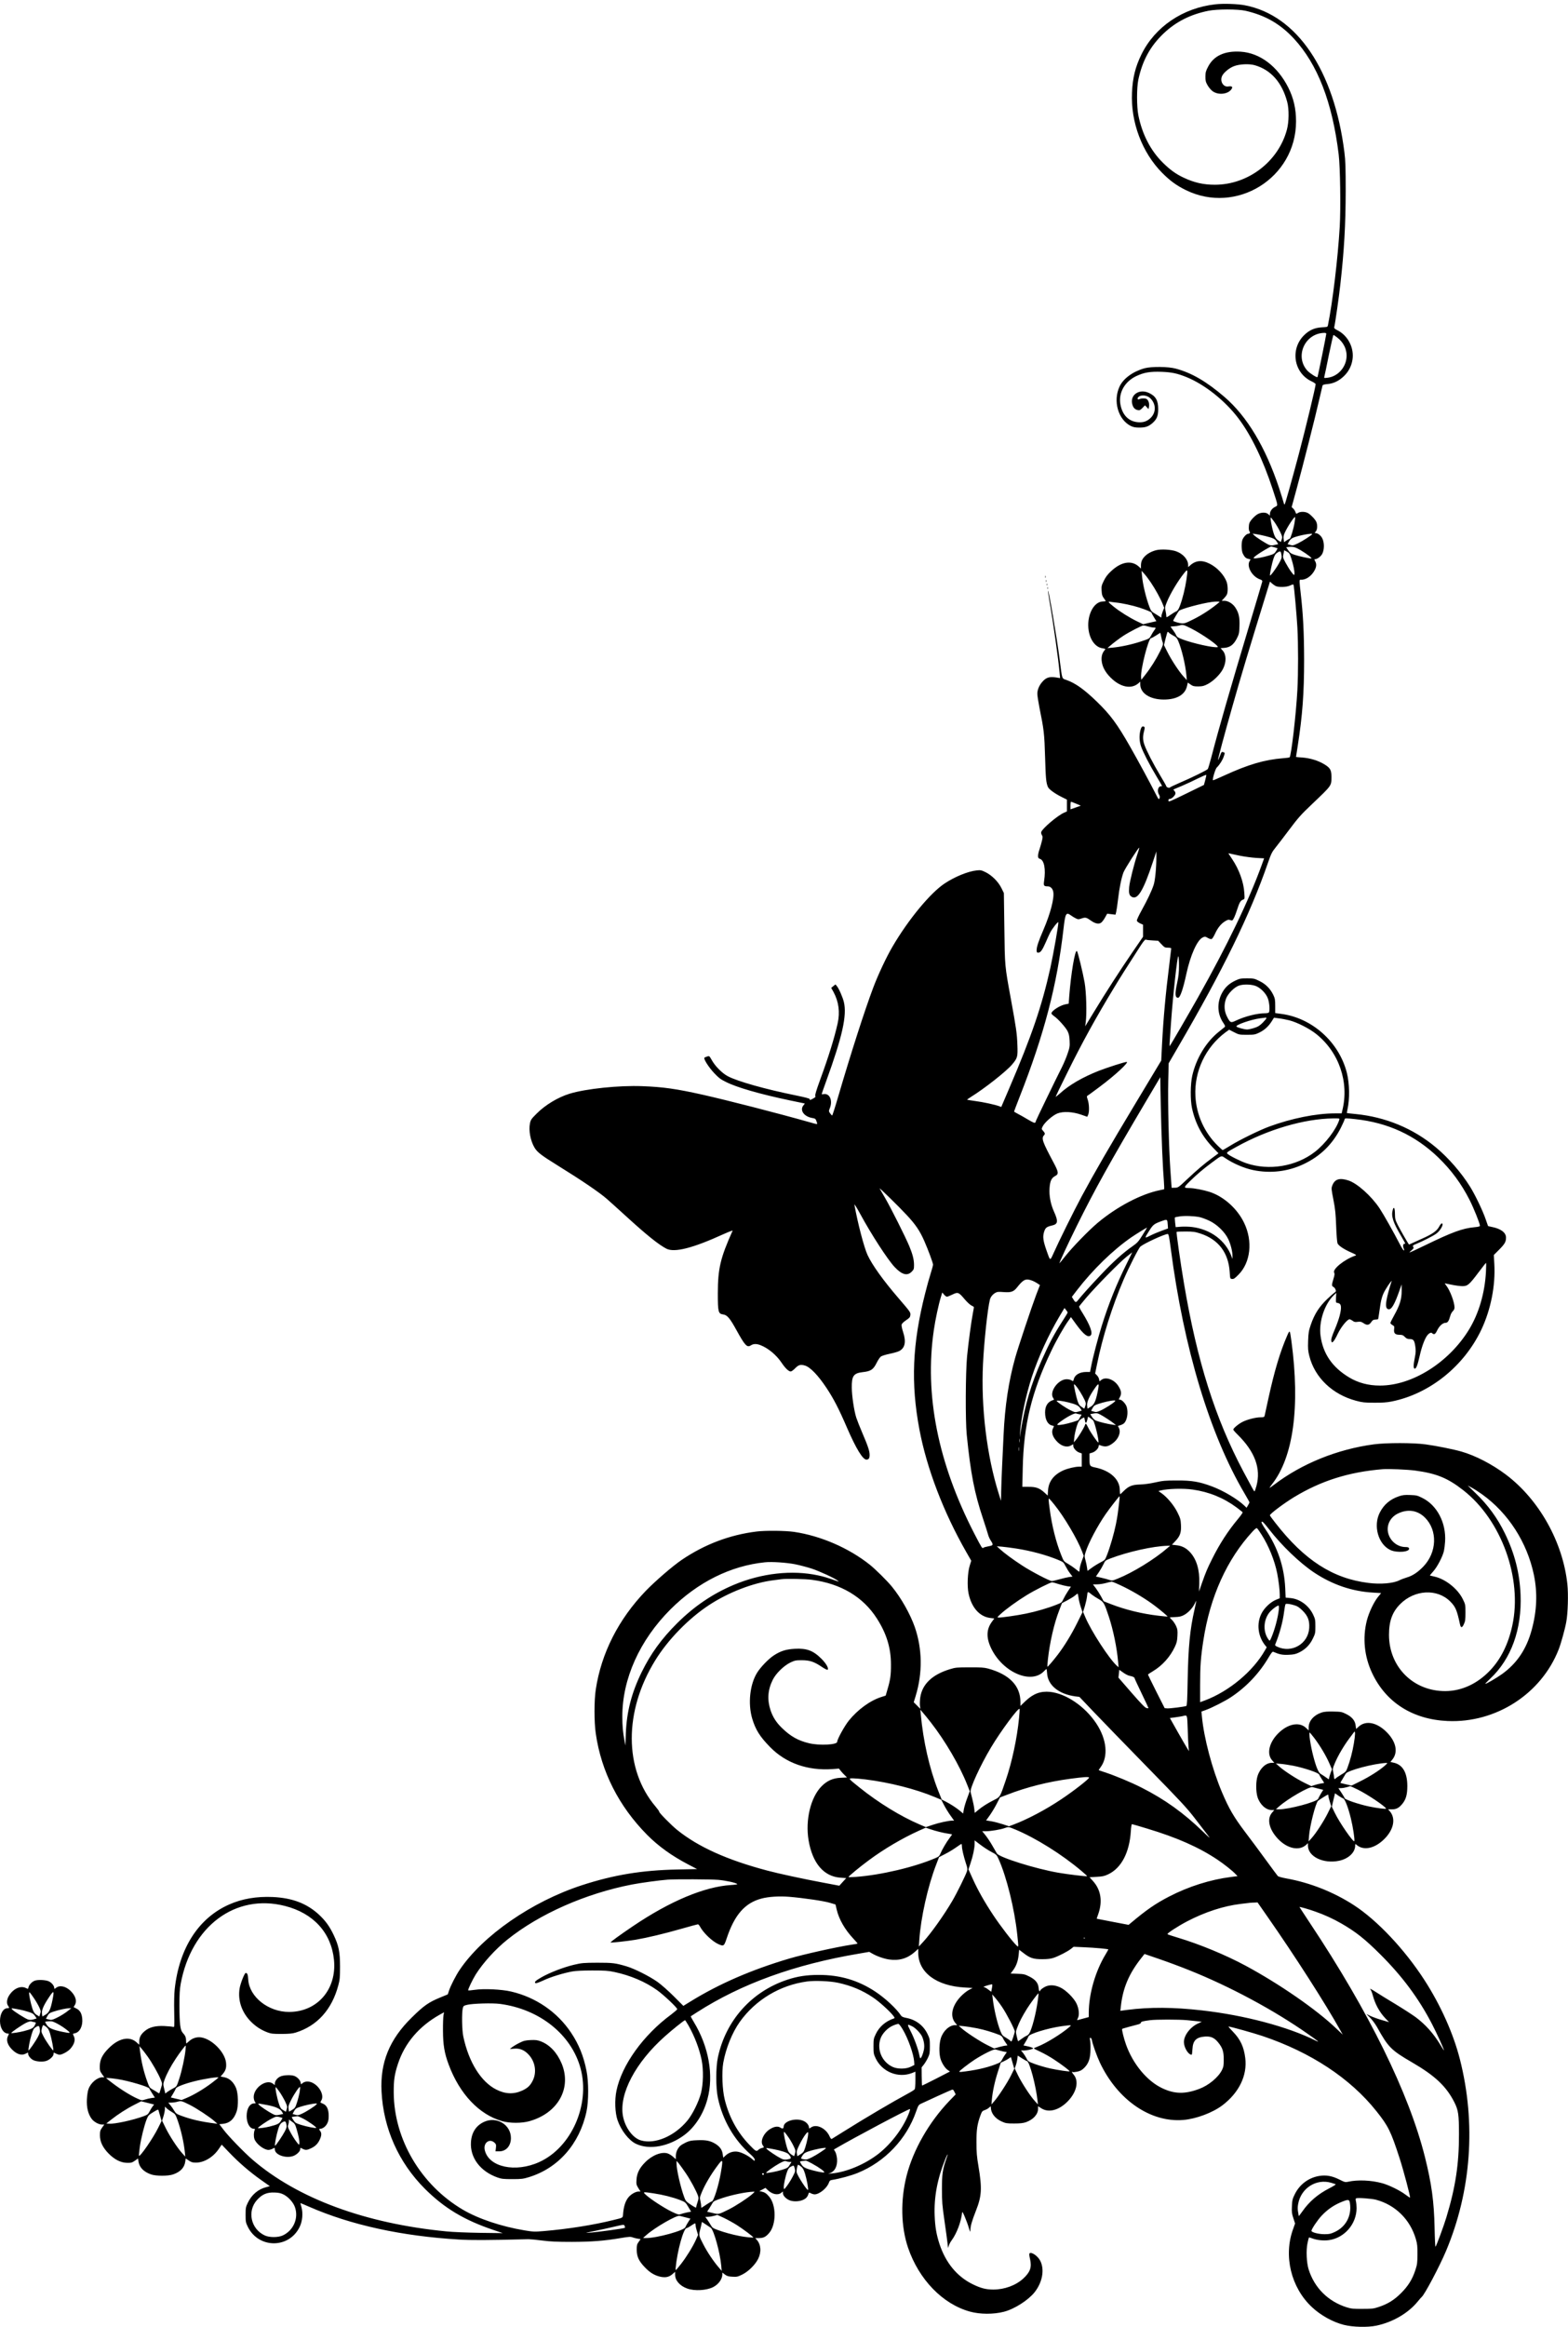 <?xml version="1.0" standalone="no"?>
<!DOCTYPE svg PUBLIC "-//W3C//DTD SVG 20010904//EN"
 "http://www.w3.org/TR/2001/REC-SVG-20010904/DTD/svg10.dtd">
<svg version="1.0" xmlns="http://www.w3.org/2000/svg"
 width="2225pt" height="3300pt" viewBox="0 0 2225 3300"
 preserveAspectRatio="xMidYMid meet">
<g transform="translate(0,3300) scale(0.1,-0.1)"
fill="#000000" stroke="none">
<path d="M17247 32939 c-463 -51 -859 -320 -1051 -713 -85 -174 -124 -330
-133 -540 -19 -418 143 -849 427 -1136 113 -114 202 -179 335 -245 718 -354
1564 170 1566 971 0 182 -34 331 -111 484 -153 302 -403 490 -676 507 -223 14
-379 -57 -459 -209 -34 -64 -39 -82 -40 -143 0 -60 4 -78 31 -125 18 -31 49
-68 73 -85 81 -57 218 -42 266 31 22 33 7 46 -46 38 -73 -12 -124 79 -85 153
23 46 101 110 165 134 78 31 218 37 297 14 229 -66 387 -245 460 -522 27 -102
25 -283 -5 -393 -121 -452 -551 -780 -1022 -780 -162 0 -294 30 -444 101 -109
51 -193 112 -293 211 -176 173 -295 405 -349 675 -24 124 -24 388 0 503 58
271 169 475 358 655 173 165 381 271 636 322 125 25 417 25 528 0 279 -64 491
-185 685 -394 337 -364 546 -904 636 -1643 22 -182 30 -761 15 -1026 -26 -443
-101 -1071 -167 -1395 -5 -26 -8 -27 -87 -31 -103 -6 -180 -40 -253 -113 -199
-198 -145 -533 105 -652 33 -15 60 -34 60 -41 2 -31 -148 -651 -240 -997 -97
-365 -192 -701 -199 -708 -4 -5 -11 6 -15 25 -4 18 -34 112 -65 208 -192 578
-454 1015 -775 1291 -256 219 -463 340 -689 401 -109 30 -347 32 -446 5 -164
-46 -300 -145 -353 -258 -97 -206 -20 -472 161 -561 37 -17 64 -22 122 -22 85
0 128 16 184 64 62 55 81 102 81 200 0 123 -37 185 -135 229 -138 63 -272 -34
-231 -168 13 -45 37 -69 77 -77 25 -5 36 0 66 31 l35 37 26 -27 25 -27 7 40
c7 44 -12 95 -40 106 -25 9 -74 7 -95 -4 -24 -13 -37 5 -20 25 34 41 124 34
172 -12 86 -82 86 -208 -1 -286 -49 -44 -99 -60 -170 -55 -134 10 -224 100
-252 252 -30 164 59 323 224 402 111 52 196 67 362 61 144 -6 220 -22 352 -75
258 -105 548 -335 737 -586 182 -241 350 -591 486 -1006 80 -246 78 -226 30
-250 -41 -21 -70 -63 -70 -101 l0 -22 -23 21 c-30 28 -94 29 -146 3 -42 -22
-107 -90 -121 -127 -13 -34 -13 -107 1 -121 14 -14 3 -33 -20 -33 -22 0 -66
-46 -81 -85 -17 -45 -14 -158 6 -197 25 -50 44 -67 80 -74 32 -6 33 -7 17 -30
-48 -74 34 -221 145 -260 27 -9 36 -17 34 -31 -2 -10 -84 -286 -182 -613 -275
-915 -434 -1467 -540 -1875 -23 -88 -46 -165 -52 -172 -13 -16 -228 -122 -392
-192 -76 -33 -142 -64 -145 -69 -7 -12 -51 3 -51 18 0 5 -40 76 -89 157 -99
165 -194 350 -222 432 -23 65 -24 118 -5 191 11 41 11 57 3 62 -25 16 -41 2
-54 -47 -19 -74 -16 -157 8 -228 28 -82 119 -260 219 -426 44 -73 80 -135 80
-137 0 -2 -6 -4 -14 -4 -43 0 -60 -69 -29 -120 13 -22 14 -34 6 -52 -9 -21
-13 -16 -53 62 -72 143 -257 485 -363 670 -184 323 -281 454 -473 640 -178
172 -301 260 -429 306 -70 25 -60 -5 -100 304 -39 304 -160 1014 -164 960 -1
-9 10 -78 23 -155 52 -296 124 -811 142 -1006 l7 -76 -54 9 c-88 14 -135 3
-183 -45 -54 -54 -86 -123 -86 -185 0 -27 14 -116 30 -198 64 -315 70 -368 80
-701 9 -306 14 -361 40 -423 14 -33 95 -93 198 -144 l72 -36 0 -84 0 -83 -42
-19 c-93 -41 -307 -223 -323 -274 -3 -10 1 -30 9 -42 13 -21 14 -31 1 -83 -8
-33 -23 -87 -34 -119 -12 -33 -21 -74 -21 -93 0 -28 5 -36 29 -44 59 -21 82
-147 57 -312 -10 -67 -4 -77 51 -77 39 0 70 -30 79 -77 17 -88 -40 -308 -139
-538 -72 -167 -97 -242 -97 -292 0 -28 3 -33 24 -33 32 0 57 36 107 150 21 49
48 109 60 132 28 56 112 163 117 149 6 -19 -68 -440 -113 -646 -121 -544 -263
-961 -587 -1717 l-110 -257 -26 10 c-57 22 -232 60 -341 74 -63 9 -116 17
-118 19 -2 1 23 19 54 39 191 118 507 366 586 462 76 91 80 106 74 275 -6 164
-16 234 -93 655 -87 475 -85 453 -92 1005 l-7 495 -34 69 c-44 91 -136 182
-224 226 -61 30 -73 32 -128 26 -120 -12 -310 -89 -454 -185 -202 -133 -515
-511 -739 -894 -88 -149 -207 -403 -276 -587 -121 -321 -316 -928 -496 -1542
-43 -148 -82 -268 -85 -268 -4 0 -17 14 -29 30 -21 30 -21 32 -5 73 45 110 -2
216 -88 200 -15 -3 -27 -2 -27 1 0 4 29 87 64 184 229 630 296 930 251 1120
-17 71 -72 195 -101 229 l-19 22 -30 -24 -30 -25 32 -57 c75 -139 95 -287 59
-448 -46 -206 -126 -465 -248 -798 -57 -157 -76 -222 -69 -231 8 -9 1 -18 -28
-34 -45 -25 -51 -27 -51 -9 0 8 -66 25 -192 51 -438 89 -830 199 -970 273 -80
42 -181 143 -229 231 -33 58 -34 59 -64 49 -16 -5 -34 -13 -39 -17 -16 -15 59
-134 137 -217 65 -69 94 -91 168 -127 154 -78 485 -173 904 -261 94 -19 180
-38 193 -40 l23 -6 -21 -26 c-55 -70 10 -160 130 -179 42 -7 46 -11 64 -70 6
-21 5 -21 -96 8 -470 133 -1181 315 -1528 393 -375 84 -561 110 -855 121 -331
13 -801 -36 -1033 -107 -165 -51 -345 -159 -468 -283 -75 -75 -83 -86 -94
-139 -20 -98 7 -244 64 -341 39 -66 93 -108 322 -250 351 -217 604 -389 709
-482 55 -49 179 -160 275 -248 287 -262 458 -399 567 -455 114 -58 375 8 806
205 76 34 136 57 133 51 -174 -388 -209 -537 -210 -887 0 -264 6 -292 74 -301
59 -8 95 -50 189 -220 124 -225 152 -254 207 -218 36 23 80 24 136 2 108 -42
225 -139 298 -248 53 -79 101 -125 130 -125 11 0 36 18 57 39 53 55 80 64 145
45 75 -22 188 -139 307 -319 101 -153 173 -291 291 -565 128 -295 223 -450
274 -450 33 0 46 19 46 66 0 56 -24 127 -103 311 -36 84 -75 183 -87 220 -32
103 -62 307 -63 423 -2 168 25 206 158 221 111 12 147 36 193 128 20 41 48 83
62 93 14 10 69 27 122 38 54 11 115 28 137 39 84 43 102 132 55 274 -15 45
-23 88 -20 102 4 14 29 39 64 62 49 33 57 43 60 73 3 40 3 40 -165 236 -219
254 -377 474 -443 617 -49 107 -138 446 -186 712 -3 17 34 -42 82 -130 156
-288 388 -646 488 -753 102 -109 179 -131 242 -68 31 31 34 39 34 96 0 76 -19
151 -67 267 -56 134 -261 542 -343 683 -40 69 -75 130 -78 135 -14 24 274
-257 383 -375 127 -136 186 -223 251 -370 56 -128 124 -312 124 -335 0 -11
-16 -68 -34 -126 -19 -59 -55 -187 -79 -285 -181 -713 -204 -1270 -81 -1924
104 -553 342 -1176 665 -1740 l71 -124 -22 -71 c-30 -96 -38 -291 -16 -394 42
-200 157 -329 309 -347 l56 -7 -39 -54 c-75 -106 -76 -227 -1 -378 167 -336
565 -505 745 -316 17 17 32 31 35 31 3 0 7 -25 9 -56 8 -172 164 -300 403
-332 l56 -7 195 -205 c107 -113 446 -461 752 -775 481 -491 576 -593 689 -740
72 -93 153 -199 181 -235 47 -62 44 -59 -65 45 -270 262 -542 457 -864 620
-152 78 -388 176 -540 225 -38 13 -72 24 -74 26 -1 1 9 18 24 38 115 151 92
398 -59 625 -161 242 -428 423 -656 447 -135 13 -237 -25 -347 -129 l-73 -70
0 55 c0 230 -156 392 -460 475 -52 14 -103 18 -260 17 -183 0 -201 -2 -283
-27 -248 -76 -389 -210 -418 -397 -6 -41 -8 -94 -5 -120 l6 -45 -47 47 -47 47
27 88 c100 328 95 668 -12 978 -65 185 -193 413 -326 575 -67 82 -231 244
-312 309 -299 238 -697 410 -1075 466 -127 18 -404 21 -533 5 -380 -47 -733
-180 -1060 -401 -131 -89 -372 -297 -511 -440 -387 -402 -632 -884 -710 -1399
-24 -156 -24 -461 0 -625 78 -541 328 -1032 729 -1437 161 -162 350 -298 586
-421 l123 -64 -279 -6 c-503 -10 -900 -75 -1356 -223 -711 -232 -1405 -712
-1735 -1201 -53 -78 -126 -221 -150 -292 l-18 -55 -102 -42 c-171 -70 -236
-116 -410 -287 -316 -310 -449 -637 -428 -1048 26 -523 241 -1006 615 -1380
276 -275 559 -445 976 -585 l130 -44 -320 4 c-185 3 -390 11 -485 21 -1148
112 -2105 466 -2745 1015 -119 102 -346 336 -416 430 l-57 75 52 5 c95 10 155
64 193 173 28 80 24 253 -6 331 -34 85 -93 141 -165 156 l-56 11 35 41 c39 47
50 88 42 159 -18 148 -200 332 -353 355 -61 9 -124 -11 -169 -52 -21 -19 -39
-34 -41 -34 -2 0 -4 18 -4 41 0 45 -11 72 -47 110 -35 38 -46 126 -47 379 0
168 4 237 18 315 150 818 776 1285 1480 1105 404 -103 656 -380 695 -763 42
-419 -236 -740 -639 -740 -295 1 -562 214 -578 460 -4 71 -12 92 -35 93 -17 0
-75 -147 -87 -219 -28 -171 31 -343 164 -475 69 -68 142 -115 232 -149 51 -19
78 -22 199 -22 107 1 154 5 200 19 306 95 515 327 606 672 21 77 24 112 24
264 0 207 -18 296 -90 448 -58 122 -116 202 -208 288 -172 159 -378 238 -657
251 -230 10 -435 -25 -618 -106 -435 -192 -710 -619 -773 -1202 -7 -61 -10
-194 -7 -322 4 -217 4 -218 -16 -212 -12 4 -67 9 -123 12 -127 6 -215 -16
-281 -73 -53 -45 -74 -84 -76 -144 l-1 -48 -37 34 c-101 91 -252 60 -393 -81
-92 -91 -128 -164 -129 -257 -1 -59 2 -71 31 -112 l33 -46 -28 0 c-73 -1 -166
-79 -197 -169 -10 -25 -19 -89 -22 -142 -6 -113 16 -207 66 -276 33 -45 101
-83 149 -83 l32 0 -31 -43 c-27 -38 -31 -52 -31 -111 0 -90 41 -175 127 -261
84 -84 171 -127 260 -128 57 -1 70 3 110 31 l44 31 6 -44 c13 -83 74 -146 178
-182 72 -25 242 -25 314 0 104 36 161 97 172 184 l6 42 44 -29 c36 -25 54 -30
102 -30 116 0 245 78 324 195 l41 60 109 -114 c136 -142 286 -271 449 -387
l125 -88 -52 -14 c-114 -29 -205 -106 -261 -222 -29 -60 -31 -73 -31 -170 0
-98 2 -110 32 -171 152 -309 583 -311 734 -3 41 82 51 198 26 285 -9 29 -15
54 -14 55 1 1 56 -22 122 -51 594 -260 1314 -417 2130 -466 178 -10 386 -10
985 5 25 0 113 -8 195 -19 116 -15 211 -19 420 -19 283 1 460 14 704 56 108
18 130 19 160 7 20 -7 53 -15 74 -18 l37 -6 -27 -39 c-25 -34 -28 -47 -28
-115 1 -94 30 -156 113 -243 71 -75 134 -114 213 -134 79 -19 132 -9 184 37
l35 31 0 -43 c0 -81 68 -158 173 -195 104 -37 273 -27 367 21 76 39 130 114
130 180 l0 26 36 -28 c30 -22 49 -28 106 -31 64 -4 76 -1 143 32 84 42 179
135 222 219 50 99 42 206 -20 274 l-20 23 52 0 c64 0 98 17 145 72 103 119
103 397 0 516 -39 46 -63 62 -109 72 l-30 6 44 23 43 23 32 -31 c62 -60 143
-77 190 -40 l26 20 0 -26 c0 -38 56 -90 111 -105 58 -16 136 -9 185 17 36 18
55 42 68 85 5 16 8 16 33 3 15 -8 39 -15 53 -15 67 1 173 87 201 163 11 31 19
38 48 42 108 17 269 61 362 99 386 157 693 479 829 872 29 83 35 93 68 109 75
36 422 194 440 199 14 5 22 -2 35 -30 l18 -36 -91 -94 c-289 -303 -511 -692
-605 -1058 -89 -349 -81 -723 20 -1022 154 -452 492 -801 880 -907 142 -39
332 -40 480 -2 149 38 345 163 436 277 111 141 144 321 80 446 -35 69 -126
131 -152 105 -6 -6 -4 -35 7 -79 27 -118 4 -185 -95 -277 -106 -98 -267 -157
-425 -157 -105 0 -178 19 -293 75 -224 110 -385 306 -473 575 -42 130 -61 238
-67 395 -11 266 38 527 152 808 33 82 43 84 14 3 -54 -154 -63 -220 -63 -431
0 -177 4 -228 36 -450 20 -137 40 -284 44 -325 7 -65 9 -70 14 -39 4 20 23 59
44 87 72 98 134 262 148 392 2 19 11 6 37 -55 19 -44 45 -114 57 -155 21 -70
23 -72 24 -35 1 56 20 124 78 272 83 210 89 317 36 633 -23 135 -28 196 -28
335 -1 181 11 260 56 384 21 57 27 64 61 76 22 7 50 23 63 36 23 21 24 21 24
3 0 -80 58 -157 152 -200 58 -26 73 -29 178 -29 85 0 128 5 167 18 105 37 173
112 173 191 l0 36 47 -30 c103 -65 246 -29 369 94 131 131 168 291 89 384 -26
31 -33 48 -15 37 6 -4 36 -1 66 5 45 10 65 21 99 54 64 64 88 136 89 266 1 58
-2 117 -7 133 -5 20 -4 27 7 27 8 0 16 -14 20 -34 13 -67 69 -222 115 -321
251 -528 718 -848 1181 -810 183 15 417 103 556 208 236 179 355 424 324 671
-20 159 -69 264 -175 373 -39 40 -67 73 -63 73 27 0 350 -90 484 -135 686
-231 1245 -600 1615 -1065 168 -211 204 -283 327 -661 57 -175 158 -556 150
-565 -2 -2 -31 17 -64 42 -77 59 -239 138 -334 163 -155 42 -345 50 -479 20
-41 -9 -50 -7 -125 31 -104 52 -188 67 -287 51 -150 -25 -278 -120 -346 -259
-32 -64 -37 -83 -41 -170 -4 -84 -1 -106 21 -171 l24 -74 -28 -79 c-139 -379
-30 -829 266 -1106 125 -118 297 -213 455 -253 128 -32 336 -37 460 -11 230
48 449 175 583 337 27 33 54 65 61 70 41 33 254 435 345 652 359 853 428 1811
197 2718 -93 366 -274 769 -504 1125 -280 433 -667 844 -997 1059 -287 187
-625 321 -960 381 -60 11 -115 26 -122 33 -6 6 -81 107 -165 222 -84 116 -220
299 -303 408 -159 211 -226 326 -326 561 -139 330 -255 765 -284 1072 l-7 71
59 21 c94 34 278 128 362 184 219 146 402 340 535 567 38 64 52 81 65 75 85
-37 129 -46 216 -42 72 3 102 10 147 32 87 42 152 105 195 194 36 73 38 80 38
176 0 93 -3 107 -32 168 -62 131 -192 225 -327 235 l-63 6 -6 136 c-14 298
-105 572 -276 826 -54 80 -67 106 -57 114 10 8 35 -19 107 -111 176 -227 429
-470 631 -606 262 -175 543 -271 842 -288 l114 -7 -44 -54 c-60 -74 -129 -220
-159 -336 -62 -246 -36 -508 75 -744 196 -417 576 -658 1070 -680 686 -31
1332 385 1578 1017 32 82 89 286 107 387 23 121 31 393 16 534 -63 599 -401
1202 -873 1557 -196 147 -429 268 -630 326 -116 33 -354 81 -508 102 -172 24
-556 24 -733 1 -519 -69 -1026 -274 -1419 -574 -31 -24 -59 -43 -62 -43 -4 0
11 22 32 49 305 385 402 1102 277 2031 -23 166 -22 165 -62 74 -98 -225 -179
-495 -263 -879 -27 -126 -52 -240 -55 -252 -5 -20 -12 -23 -59 -23 -67 0 -189
-31 -255 -65 -56 -28 -131 -90 -131 -109 0 -6 27 -38 61 -71 246 -242 334
-481 268 -727 -12 -43 -24 -78 -28 -78 -7 0 -20 24 -157 280 -400 753 -657
1564 -843 2665 -51 300 -112 728 -105 735 3 3 60 5 127 5 107 0 133 -4 211
-29 254 -83 397 -270 415 -544 6 -97 6 -97 34 -100 22 -3 39 8 90 60 173 173
206 476 81 735 -97 203 -292 377 -494 441 -81 26 -217 52 -279 53 -89 1 -89 6
1 95 107 104 188 173 316 268 142 105 130 101 189 61 114 -77 269 -143 395
-169 245 -51 494 -21 717 85 238 113 409 281 529 518 28 57 52 110 52 118 0
16 21 16 148 2 467 -50 852 -228 1181 -544 183 -177 327 -372 444 -602 60
-119 147 -335 147 -367 0 -9 -22 -15 -76 -20 -171 -16 -314 -68 -701 -256
-123 -60 -223 -106 -223 -102 0 3 15 18 33 33 27 24 30 30 20 47 -10 17 -6 21
45 42 86 35 232 109 279 142 62 42 119 148 81 148 -7 0 -24 -21 -38 -48 -31
-58 -95 -104 -240 -168 -58 -26 -123 -55 -144 -65 -22 -11 -41 -19 -42 -19 -5
0 -122 203 -158 274 -37 74 -41 88 -42 160 0 83 -16 113 -31 59 -25 -91 2
-175 122 -378 30 -52 55 -96 55 -99 0 -3 -7 -6 -15 -6 -17 0 -20 -41 -5 -70 6
-11 6 -21 1 -24 -5 -3 -32 39 -61 95 -85 165 -228 418 -285 504 -116 174 -316
353 -441 394 -126 41 -194 20 -229 -72 -15 -40 -14 -48 16 -202 26 -133 32
-196 39 -375 4 -118 13 -227 19 -242 13 -33 90 -85 198 -132 62 -27 74 -36 58
-42 -156 -52 -333 -195 -303 -244 8 -13 6 -35 -11 -88 -26 -87 -26 -99 -1
-112 12 -6 26 -23 31 -38 9 -23 7 -29 -18 -46 -15 -11 -59 -50 -97 -86 -118
-112 -185 -217 -237 -370 -28 -82 -33 -112 -37 -225 -4 -111 -1 -144 17 -215
77 -307 329 -547 666 -636 86 -23 121 -27 255 -27 111 -1 180 4 245 17 539
107 1029 499 1276 1021 134 285 201 623 183 933 l-7 124 76 76 c81 82 97 111
97 172 0 70 -75 126 -202 150 -28 6 -52 11 -53 13 -1 1 -16 45 -34 97 -40 118
-150 347 -220 459 -124 199 -305 408 -486 559 -321 269 -713 431 -1138 473
-67 6 -123 13 -125 14 -1 1 2 24 8 50 34 152 30 368 -9 523 -111 434 -491 775
-928 833 l-88 12 0 101 c0 90 -4 107 -28 158 -43 88 -107 152 -195 195 -73 36
-80 38 -176 38 -92 0 -107 -3 -166 -31 -95 -45 -153 -102 -197 -190 -66 -134
-57 -286 22 -405 29 -42 33 -55 23 -64 -7 -6 -45 -37 -84 -68 -180 -144 -320
-376 -376 -621 -27 -120 -29 -344 -4 -461 48 -221 145 -403 303 -566 l73 -75
-87 -64 c-125 -93 -211 -166 -357 -303 -125 -118 -130 -121 -175 -121 l-46 -1
-17 240 c-23 327 -38 965 -31 1273 l6 253 129 222 c641 1098 1025 1884 1278
2615 47 136 60 161 108 220 30 37 119 153 197 257 125 167 165 212 321 360
285 271 276 259 277 387 0 98 -17 128 -103 180 -86 52 -202 87 -311 95 -49 3
-89 7 -89 8 0 0 11 73 25 161 67 431 90 743 90 1219 -1 390 -14 644 -50 955
-18 154 -19 181 -2 179 61 -8 139 37 185 107 39 58 48 106 28 146 -19 37 -19
38 -5 38 30 0 78 35 100 73 32 58 33 163 1 224 -21 41 -64 73 -97 73 -13 0
-12 4 5 22 22 24 27 88 10 132 -12 34 -74 101 -116 127 -41 25 -112 27 -147 4
-24 -15 -25 -15 -35 13 -5 16 -20 39 -32 50 l-22 20 72 264 c87 319 264 1016
320 1263 23 99 43 187 46 196 3 12 22 18 70 22 87 8 161 44 230 109 68 64 110
143 125 235 27 167 -62 342 -211 418 -43 22 -51 30 -47 48 13 52 68 437 86
602 55 489 75 848 76 1325 0 330 -3 431 -18 548 -145 1164 -674 1946 -1412
2087 -102 20 -305 27 -418 14z m1573 -4673 c0 -18 -120 -609 -125 -614 -9 -10
-106 52 -142 90 -184 200 -40 529 235 537 21 1 32 -4 32 -13z m151 -49 c97
-73 146 -178 136 -289 -13 -146 -129 -269 -269 -285 -50 -6 -51 -6 -45 18 4
13 33 151 64 307 32 155 61 282 65 282 3 0 26 -15 49 -33z m-601 -2629 c-14
-86 -57 -228 -69 -228 -5 0 -24 -11 -44 -24 l-36 -25 -6 42 c-5 32 -1 54 16
92 36 81 135 232 146 221 3 -2 0 -38 -7 -78z m-286 9 c25 -35 61 -97 81 -138
32 -69 34 -77 22 -110 l-12 -36 -36 23 c-42 26 -62 70 -90 194 -18 83 -23 130
-15 130 3 0 25 -29 50 -63z m-129 -199 c112 -28 139 -41 162 -80 l21 -35 -50
-11 c-39 -10 -56 -9 -83 2 -46 20 -188 111 -211 137 l-19 21 50 -7 c28 -4 86
-16 130 -27z m665 28 c0 -12 -135 -99 -201 -131 -68 -32 -77 -34 -111 -23
l-37 11 21 38 c14 26 34 43 62 55 77 31 266 66 266 50z m-536 -188 c22 -6 42
-13 44 -14 2 -1 -8 -20 -21 -41 -22 -35 -34 -42 -99 -61 -89 -27 -182 -44
-210 -40 -18 2 -12 10 35 46 47 35 192 121 206 122 2 0 22 -5 45 -12z m371
-40 c86 -51 173 -118 152 -118 -32 0 -174 31 -234 51 -53 17 -67 27 -92 64
l-30 44 37 4 c61 7 93 -2 167 -45z m-131 -118 c30 -93 49 -189 44 -221 -3 -22
-7 -19 -45 31 -23 30 -59 89 -81 130 -39 73 -40 77 -29 126 l10 51 39 -21 c34
-19 41 -29 62 -96z m-139 44 c5 -34 0 -50 -38 -116 -49 -86 -127 -188 -127
-167 1 38 31 176 50 234 18 54 29 70 58 89 42 27 48 22 57 -40z m-85 -434 c42
-22 158 -18 208 7 30 14 45 18 47 10 9 -25 45 -430 55 -607 13 -237 13 -642 0
-885 -19 -352 -88 -941 -111 -956 -6 -3 -47 -9 -92 -12 -263 -21 -493 -88
-841 -248 -82 -38 -152 -67 -154 -65 -11 11 34 163 54 181 39 37 83 106 99
156 19 55 19 54 -11 63 -19 6 -24 -1 -43 -55 -13 -33 -24 -59 -27 -57 -5 5 90
359 202 753 126 445 233 799 500 1664 l35 113 27 -25 c15 -13 38 -30 52 -37z
m-998 -2755 l-18 -67 -252 -123 c-240 -117 -252 -122 -252 -99 0 18 5 24 21
24 26 0 79 52 79 79 0 11 -7 27 -16 36 -9 9 -15 17 -13 18 2 2 56 25 119 51
63 27 167 75 230 107 63 31 116 54 118 49 1 -4 -6 -38 -16 -75z m-1831 -333
l66 -28 -73 -26 -74 -26 0 54 c0 30 4 54 8 54 4 0 37 -13 73 -28z m868 -718
c-46 -136 -110 -391 -116 -465 -7 -83 0 -114 32 -135 85 -56 167 77 306 496
l48 145 0 -75 c0 -154 -17 -336 -39 -401 -29 -87 -87 -209 -171 -361 -39 -70
-69 -135 -67 -145 2 -10 22 -27 46 -38 l42 -19 0 -86 0 -85 -151 -220 c-179
-262 -382 -576 -548 -850 l-122 -200 8 60 c16 124 8 421 -16 560 -25 141 -96
434 -109 447 -27 27 -85 -318 -110 -647 l-7 -99 -41 -8 c-78 -13 -204 -93
-204 -130 0 -7 16 -24 35 -37 57 -38 170 -164 195 -217 18 -36 25 -71 28 -134
4 -76 1 -96 -28 -180 -17 -52 -53 -138 -79 -190 -94 -186 -371 -758 -371 -766
0 -5 -4 -15 -9 -23 -7 -11 -28 -3 -103 41 -51 31 -117 68 -145 82 -29 15 -53
29 -53 33 0 4 36 97 79 208 346 879 531 1585 622 2380 26 228 36 244 110 190
19 -14 49 -32 67 -40 31 -15 38 -15 81 0 54 18 67 15 133 -32 57 -41 108 -52
141 -30 14 9 39 41 56 72 l32 57 59 -7 59 -7 10 39 c5 21 17 101 26 178 18
158 48 305 77 382 19 51 215 359 224 351 2 -3 -10 -45 -27 -94z m1451 -19 c69
-14 175 -28 237 -32 l111 -6 -33 -91 c-184 -508 -490 -1144 -908 -1886 -124
-220 -386 -671 -397 -683 -7 -8 -7 -3 16 318 28 400 92 974 105 953 5 -7 9
-68 9 -135 0 -92 -6 -149 -25 -237 -35 -161 -32 -216 12 -216 29 0 71 122 118
340 57 264 153 478 231 515 32 15 36 15 72 -6 22 -13 46 -20 56 -16 9 4 30 37
47 74 38 84 87 145 145 179 37 22 50 25 68 16 13 -5 27 -7 33 -4 16 11 38 60
68 152 33 102 48 128 82 141 26 9 26 10 20 97 -9 152 -74 332 -173 479 -25 37
-48 72 -51 77 -3 4 3 6 13 2 11 -3 75 -17 144 -31z m-1235 -1202 l80 -5 46
-49 c42 -45 50 -49 92 -49 26 0 47 -5 47 -10 0 -6 -13 -115 -29 -243 -51 -400
-83 -755 -102 -1125 l-11 -223 -362 -602 c-375 -623 -590 -995 -766 -1322
-108 -201 -327 -643 -400 -808 -51 -113 -46 -114 -98 34 -49 139 -57 196 -38
263 19 64 36 78 114 96 86 20 91 58 27 200 -46 103 -69 220 -62 326 6 102 27
148 78 175 55 28 52 55 -21 192 -157 294 -175 343 -136 386 19 21 16 31 -16
68 -19 20 -19 23 -3 57 28 58 144 160 212 186 82 31 213 24 335 -18 l86 -30
14 31 c17 42 14 150 -7 211 -15 44 -15 50 -2 58 9 4 87 62 174 127 215 160
421 351 380 351 -28 0 -279 -81 -397 -127 -228 -90 -418 -200 -547 -318 -35
-31 -63 -53 -63 -48 0 4 71 152 159 328 217 440 411 792 674 1225 89 147 154
250 372 588 44 67 64 90 75 86 8 -4 51 -9 95 -11z m1478 -652 c66 -32 133
-103 158 -170 22 -57 31 -173 15 -199 -4 -7 -28 -12 -55 -12 -112 0 -287 -44
-415 -105 -72 -34 -79 -31 -124 56 -40 79 -46 162 -17 249 25 75 120 172 191
194 70 22 187 16 247 -13z m137 -452 c0 -6 -24 -34 -53 -64 -44 -43 -67 -57
-122 -74 -37 -12 -82 -21 -99 -21 -36 0 -136 27 -150 41 -23 21 206 101 339
118 39 4 73 9 78 10 4 0 7 -4 7 -10z m325 -29 c113 -29 284 -116 382 -194 324
-258 470 -684 371 -1083 l-10 -43 -97 0 c-264 0 -617 -71 -931 -187 -132 -48
-414 -186 -544 -266 -59 -37 -112 -67 -116 -67 -4 0 -34 27 -67 59 -192 187
-306 439 -320 707 -18 349 143 691 425 902 l54 39 70 -36 c69 -35 74 -36 182
-36 104 0 115 2 176 31 73 36 128 85 176 160 l32 51 68 -9 c38 -4 104 -17 149
-28z m-1815 -1535 c6 -214 18 -480 25 -590 8 -110 15 -216 15 -235 l0 -36 -62
-13 c-266 -54 -609 -234 -883 -464 -128 -108 -357 -344 -460 -474 -44 -56 -81
-100 -82 -99 -5 5 124 283 252 541 250 505 464 890 979 1760 l201 339 2 -169
c1 -94 7 -345 13 -560z m2524 123 c-41 -133 -199 -341 -346 -454 -267 -207
-652 -270 -975 -160 -84 29 -244 109 -266 134 -15 17 -7 23 131 99 444 246
959 397 1370 402 92 1 93 1 86 -21z m-1982 -1379 c29 -6 91 -29 138 -51 110
-52 221 -160 269 -261 35 -73 61 -178 60 -242 l0 -40 -13 35 c-84 227 -298
387 -561 419 -44 5 -114 7 -156 4 l-76 -6 -8 67 c-4 37 -5 69 -3 71 2 2 33 9
68 14 73 11 202 6 282 -10z m-451 -114 l3 -47 -89 -32 c-50 -18 -123 -49 -164
-70 -84 -42 -84 -41 -10 75 55 86 67 94 194 139 58 20 61 17 66 -65z m-358
-140 c-59 -95 -74 -111 -145 -161 -128 -89 -273 -219 -439 -395 -148 -155
-286 -309 -336 -373 -25 -32 -36 -28 -65 22 l-18 30 72 94 c224 291 512 571
771 750 72 49 216 138 224 138 1 0 -28 -47 -64 -105z m401 -197 c184 -1409
553 -2633 1047 -3469 38 -64 69 -121 69 -125 0 -5 -9 -24 -21 -43 l-20 -34
-32 31 c-98 93 -296 211 -459 272 -180 67 -285 85 -498 84 -164 0 -199 -3
-310 -28 -76 -17 -161 -28 -215 -29 -109 -3 -159 -23 -227 -90 -25 -26 -49
-47 -52 -47 -3 0 -6 26 -6 58 0 150 -133 274 -342 319 -87 18 -88 20 -88 138
l0 62 39 12 c44 13 91 61 91 93 0 15 4 18 18 13 72 -29 113 -24 180 25 82 59
121 155 90 218 l-15 30 37 11 c20 6 45 20 54 30 41 46 57 146 35 226 -13 45
-68 105 -97 105 -20 0 -20 0 0 38 26 47 20 89 -22 155 -59 94 -179 137 -242
87 l-26 -20 -6 30 c-3 17 -17 42 -31 56 l-25 25 26 127 c77 385 215 824 379
1207 75 174 214 448 238 467 62 49 340 176 387 178 13 0 21 -39 44 -212z
m-629 -215 c-142 -286 -254 -565 -351 -876 -51 -163 -125 -443 -149 -568 l-17
-86 -52 0 c-96 0 -165 -41 -180 -106 -7 -28 -8 -28 -31 -13 -13 9 -44 16 -69
16 -120 0 -249 -178 -192 -265 16 -24 16 -26 -1 -31 -74 -22 -113 -83 -113
-174 0 -104 38 -174 102 -187 27 -5 27 -6 13 -34 -28 -52 -14 -114 40 -177 64
-77 146 -105 208 -74 l37 20 0 -23 c0 -33 44 -81 85 -95 l35 -12 0 -94 0 -94
-37 0 c-57 0 -161 -25 -223 -52 -136 -61 -210 -157 -218 -285 l-5 -73 -44 41
c-71 65 -122 84 -227 83 l-89 0 6 265 c13 615 126 1081 403 1658 72 153 182
346 247 436 l34 48 76 -105 c105 -143 164 -188 202 -156 36 30 -3 141 -114
320 -29 45 -50 86 -49 91 2 4 48 61 103 126 135 158 471 501 570 579 43 35 80
64 81 64 1 0 -35 -75 -81 -167z m5101 -108 c-16 -304 -102 -596 -243 -825
-287 -466 -806 -791 -1262 -790 -164 0 -309 39 -437 116 -238 143 -370 335
-405 588 -28 198 56 453 191 581 l32 30 -4 -70 c-3 -68 -2 -70 22 -73 54 -7
62 -55 30 -182 -11 -43 -40 -125 -65 -184 -49 -115 -61 -156 -51 -182 6 -15 8
-15 26 1 11 10 40 59 63 109 46 96 135 206 167 206 9 0 29 -10 44 -21 22 -18
36 -20 72 -15 38 5 51 2 84 -20 49 -33 78 -28 108 16 19 28 30 35 58 36 19 1
36 3 39 6 3 2 11 56 20 119 20 156 39 223 85 299 43 73 96 144 87 118 -28 -82
-62 -205 -72 -267 -15 -84 -6 -123 28 -129 42 -8 88 71 158 273 l28 80 1 -93
c0 -115 -26 -202 -106 -345 -30 -53 -54 -103 -54 -110 0 -6 13 -19 29 -29 27
-15 29 -20 24 -57 -8 -58 14 -81 77 -81 38 0 51 -5 75 -30 22 -23 38 -30 65
-30 57 0 70 -16 83 -101 9 -62 8 -90 -6 -160 -22 -108 -22 -159 -1 -159 21 0
40 51 70 182 31 140 77 258 114 298 28 30 54 38 65 20 3 -5 15 -10 25 -10 14
0 27 17 45 55 30 61 78 105 118 105 30 0 47 26 67 99 6 24 22 53 36 66 15 14
24 33 24 52 0 73 -62 240 -116 310 -14 18 -24 33 -22 33 2 0 46 -9 98 -20 52
-11 121 -20 152 -20 74 0 96 19 230 197 55 73 102 133 105 133 3 0 3 -56 -1
-125z m-6429 -131 c17 -7 47 -23 66 -36 l34 -23 -54 -140 c-60 -158 -259 -753
-297 -890 -93 -332 -147 -689 -165 -1095 -6 -118 -15 -318 -21 -445 -6 -126
-12 -288 -13 -360 l-2 -130 -32 100 c-170 537 -254 1225 -224 1842 15 313 65
782 98 912 9 36 38 74 75 95 26 16 44 18 120 12 105 -8 142 5 191 67 92 117
126 131 224 91z m-1220 -224 c8 0 43 14 78 31 79 38 89 34 174 -67 33 -39 76
-79 95 -88 20 -9 36 -20 36 -24 0 -4 -6 -41 -14 -82 -24 -123 -64 -423 -83
-615 -22 -228 -25 -910 -5 -1110 56 -553 109 -828 232 -1195 32 -96 63 -195
70 -220 6 -25 22 -61 34 -80 46 -70 44 -76 -25 -89 -34 -6 -67 -15 -74 -21
-17 -14 -20 -10 -129 200 -516 1001 -709 1969 -575 2885 21 148 68 367 101
473 l19 62 25 -30 c14 -16 32 -30 41 -30z m1713 -224 c0 -5 -31 -57 -69 -115
-123 -190 -194 -325 -300 -564 -151 -341 -235 -625 -296 -1002 l-14 -90 5 80
c13 191 84 527 165 775 92 281 238 600 394 863 l70 117 22 -27 c13 -16 23 -32
23 -37z m425 -1128 c-27 -132 -49 -179 -99 -209 l-44 -27 -5 41 c-7 51 28 133
105 244 62 90 70 82 43 -49z m-250 7 c24 -38 54 -92 66 -119 19 -43 20 -53 9
-87 l-13 -37 -38 25 c-31 20 -42 37 -59 87 -18 55 -50 200 -50 228 0 21 41
-26 85 -97z m-159 -155 c105 -27 141 -45 164 -82 l20 -33 -47 -14 c-46 -13
-49 -12 -113 19 -65 32 -183 111 -195 131 -9 13 75 3 171 -21z m654 15 c-21
-25 -144 -103 -205 -130 -50 -22 -61 -24 -94 -14 l-38 11 21 39 c18 33 30 42
82 59 72 24 178 48 218 49 24 1 27 -1 16 -14z m-504 -182 l32 -5 -21 -37 c-11
-20 -22 -37 -23 -39 -6 -9 -148 -51 -209 -62 -110 -19 -117 -12 -41 43 86 63
195 120 215 112 9 -4 30 -9 47 -12z m297 -4 c48 -25 160 -98 197 -129 l25 -21
-50 7 c-63 8 -191 39 -234 57 -18 8 -43 31 -56 53 l-24 39 32 6 c55 11 67 10
110 -12z m-100 -84 c24 -33 87 -298 73 -312 -7 -8 -112 144 -142 206 -16 33
-32 61 -36 61 -4 0 -10 -10 -13 -22 -11 -34 -92 -168 -127 -208 l-30 -35 6 65
c3 36 18 104 32 152 27 87 39 103 105 136 4 1 9 -15 13 -38 8 -52 21 -51 35 5
l11 45 33 -22 c17 -13 35 -27 40 -33z m-1046 -307 c-2 -13 -4 -3 -4 22 0 25 2
35 4 23 2 -13 2 -33 0 -45z m-10 -120 c-2 -13 -4 -3 -4 22 0 25 2 35 4 23 2
-13 2 -33 0 -45z m5622 -283 c304 -41 463 -105 686 -280 541 -423 840 -1250
695 -1918 -57 -263 -162 -475 -314 -635 -181 -191 -405 -294 -636 -295 -455
-2 -800 343 -800 798 0 195 47 324 159 436 204 205 524 222 709 38 77 -77 96
-123 139 -323 12 -56 30 -56 56 1 19 41 22 65 22 164 0 113 -1 116 -38 191
-72 147 -247 285 -402 319 -33 7 -62 14 -64 15 -2 2 20 29 49 61 55 62 130
205 149 285 6 26 14 87 17 135 17 266 -114 517 -324 620 -67 34 -84 38 -171
41 -79 3 -107 0 -160 -18 -125 -42 -214 -118 -272 -232 -95 -187 -22 -447 148
-529 95 -46 288 -29 267 24 -4 12 -18 17 -48 17 -127 0 -237 100 -253 228 -11
100 43 196 137 244 142 72 284 52 391 -55 181 -181 170 -492 -24 -694 -78 -81
-153 -131 -236 -155 -36 -11 -84 -29 -105 -40 -84 -43 -267 -59 -436 -37 -507
62 -911 323 -1321 850 -44 55 -79 104 -79 109 0 21 195 167 340 256 386 234
778 358 1260 398 80 7 351 -5 459 -19z m953 -338 c371 -266 638 -681 734
-1141 53 -256 43 -510 -31 -781 -75 -275 -210 -475 -422 -627 -74 -53 -219
-138 -236 -138 -5 0 27 34 71 75 297 279 449 701 429 1190 -13 308 -83 583
-223 870 -104 215 -241 403 -420 574 l-107 104 59 -32 c32 -17 98 -60 146 -94z
m-4107 68 c232 -33 438 -117 623 -254 44 -33 82 -63 85 -68 3 -5 -26 -47 -65
-94 -143 -171 -260 -352 -366 -564 -69 -138 -89 -184 -147 -348 l-41 -118 4
113 c7 192 -38 345 -132 446 -56 60 -116 90 -195 98 l-61 7 48 51 c68 71 86
124 80 231 -4 76 -9 94 -51 179 -50 100 -146 215 -227 271 l-42 29 30 8 c101
26 322 33 457 13z m-1040 -147 c-20 -174 -28 -235 -50 -344 -27 -132 -79 -314
-125 -433 -29 -75 -30 -76 -96 -110 -37 -19 -93 -54 -124 -77 l-58 -42 -7 46
c-3 26 -13 73 -22 105 -15 55 -15 63 2 115 39 127 167 369 283 537 59 85 191
255 198 255 3 0 2 -24 -1 -52z m-924 -66 c140 -173 328 -491 394 -665 l23 -62
-29 -78 c-16 -43 -29 -94 -29 -113 0 -19 -3 -34 -6 -34 -3 0 -26 17 -52 39
-26 21 -74 54 -107 73 -59 34 -61 35 -98 129 -72 179 -131 415 -161 644 -19
138 -19 158 -7 150 5 -3 38 -40 72 -83z m2940 -425 c102 -158 187 -369 223
-552 20 -103 36 -235 36 -300 l0 -51 -56 -23 c-78 -33 -166 -117 -205 -197
-70 -142 -49 -319 53 -447 l23 -28 -24 -42 c-169 -299 -510 -583 -853 -712
l-68 -25 0 243 c0 269 9 396 46 633 95 620 335 1151 698 1544 35 38 55 53 63
47 7 -5 36 -45 64 -90z m-1331 -188 c-186 -162 -496 -352 -712 -438 -72 -29
-80 -30 -116 -17 -21 8 -73 21 -115 31 l-76 17 42 61 c23 34 53 86 66 114 23
51 27 54 100 82 247 94 600 173 806 179 l40 1 -35 -30z m-2150 -10 c212 -33
433 -93 598 -162 70 -29 75 -33 102 -87 16 -31 44 -77 64 -103 l35 -46 -47 -6
c-26 -4 -87 -18 -137 -32 -49 -14 -99 -25 -110 -25 -35 2 -296 138 -423 222
-131 85 -251 174 -317 234 l-40 37 75 -6 c41 -4 131 -15 200 -26z m-3137 -223
c69 -14 174 -42 233 -61 107 -35 330 -137 369 -170 l20 -17 -20 7 c-146 51
-194 66 -275 83 -370 80 -802 32 -1195 -133 -300 -126 -562 -303 -806 -545
-223 -222 -375 -432 -504 -695 -142 -290 -212 -559 -224 -865 l-6 -175 -13 67
c-23 125 -31 213 -31 343 -1 535 246 1084 683 1521 387 386 853 618 1341 668
99 10 306 -4 428 -28z m240 -221 c409 -54 725 -242 920 -548 137 -213 200
-418 200 -652 1 -149 -9 -218 -50 -356 l-25 -86 -57 -18 c-161 -50 -339 -179
-467 -338 -62 -78 -164 -263 -164 -299 0 -43 -253 -56 -401 -20 -154 37 -260
97 -381 214 -81 78 -130 154 -163 251 -50 150 -41 290 30 433 45 92 158 202
254 248 60 28 75 31 161 31 113 -1 173 -21 283 -95 40 -27 76 -45 81 -40 19
19 -19 87 -88 156 -116 116 -209 151 -380 141 -124 -7 -202 -32 -300 -97 -74
-50 -182 -162 -231 -240 -104 -165 -134 -440 -71 -653 47 -157 108 -255 254
-404 223 -228 533 -337 887 -312 l90 7 25 -32 c13 -17 39 -45 57 -62 l32 -32
-87 -4 c-114 -5 -196 -42 -275 -122 -154 -157 -231 -477 -183 -765 55 -325
215 -513 451 -530 l83 -6 -49 -54 -49 -54 -227 43 c-275 51 -636 129 -793 171
-571 151 -982 336 -1281 577 -82 66 -264 251 -255 259 3 3 -20 35 -51 72 -449
528 -451 1353 -5 2074 180 293 474 594 762 783 277 182 631 318 915 353 50 6
101 13 115 15 67 9 337 4 433 -9z m4433 -104 c156 -78 317 -177 438 -269 78
-59 178 -144 174 -148 -2 -1 -59 4 -128 12 -234 27 -471 85 -677 165 l-102 40
-36 67 c-20 37 -55 91 -76 120 l-40 52 58 1 c32 0 87 8 123 18 36 10 74 19 86
20 11 0 92 -35 180 -78z m-935 44 c42 -13 99 -27 126 -31 l50 -6 -42 -63 c-23
-34 -52 -85 -65 -113 -22 -48 -26 -52 -99 -80 -114 -46 -293 -98 -432 -126
-125 -26 -337 -56 -387 -56 -26 1 -24 3 28 51 75 69 235 185 366 265 114 71
338 183 364 184 8 0 49 -11 91 -25z m474 -151 c22 -17 66 -46 99 -64 67 -38
78 -57 140 -245 64 -194 115 -444 132 -640 l7 -80 -23 20 c-109 97 -368 496
-450 692 l-31 73 26 83 c13 45 28 110 31 144 7 68 6 68 69 17z m-191 -37 c3
-30 17 -89 31 -132 l26 -79 -80 -161 c-78 -156 -176 -317 -269 -439 -64 -84
-144 -178 -149 -173 -2 2 1 49 7 103 26 239 88 511 160 695 l40 104 75 39 c41
22 90 52 108 67 17 16 35 28 38 29 3 0 9 -24 13 -53z m1646 -175 c-64 -279
-88 -524 -97 -1004 -5 -283 -9 -358 -19 -362 -29 -11 -234 -37 -270 -34 l-37
3 -119 235 c-65 129 -118 238 -118 241 0 4 31 25 70 48 133 79 245 204 312
347 26 56 33 84 36 155 4 77 1 93 -20 141 -14 29 -39 67 -56 83 -17 17 -32 32
-32 35 0 3 34 6 74 7 57 2 87 8 123 27 58 29 125 98 155 161 12 24 23 44 24
42 1 -1 -11 -57 -26 -125z m1425 60 c37 -11 66 -31 111 -76 74 -75 98 -139 92
-244 -13 -225 -250 -363 -455 -265 -25 11 -32 20 -27 32 62 151 108 321 126
466 7 55 16 103 22 107 12 8 69 0 131 -20z m-229 -64 c-13 -114 -57 -280 -106
-394 -21 -47 -22 -48 -37 -29 -80 105 -78 266 3 378 31 43 113 107 137 107 6
0 7 -26 3 -62z m-2117 -934 c43 -8 71 -21 71 -34 0 -5 45 -102 100 -216 55
-114 99 -208 98 -210 -2 -1 -15 0 -30 3 -19 4 -77 63 -212 218 l-185 213 6 55
6 56 55 -39 c30 -22 71 -43 91 -46z m-1569 -603 c-28 -285 -100 -622 -189
-881 -81 -238 -78 -233 -163 -276 -91 -46 -170 -95 -229 -145 l-47 -39 -7 58
c-3 31 -16 93 -27 137 -11 44 -22 89 -25 101 -12 51 137 376 288 629 141 237
399 584 407 548 2 -9 -1 -68 -8 -132z m-1250 -60 c204 -262 408 -611 514 -880
l37 -94 -35 -95 c-20 -52 -41 -122 -48 -157 l-11 -64 -46 39 c-54 44 -135 97
-207 133 l-51 26 -51 128 c-123 312 -212 704 -246 1082 l-6 65 37 -44 c21 -24
72 -86 113 -139z m3644 -98 c3 -109 9 -223 12 -253 l6 -55 -28 45 c-16 25 -77
131 -136 235 l-107 190 82 11 c45 6 91 14 102 17 65 16 61 27 69 -190z m-1400
-682 c9 -13 -214 -188 -396 -309 -216 -145 -479 -284 -676 -358 l-64 -24 -88
29 c-49 16 -122 35 -163 42 l-74 12 52 72 c28 40 73 113 98 163 l47 91 103 39
c275 107 580 184 897 226 189 25 256 30 264 17z m-3176 -26 c346 -43 719 -138
988 -251 l91 -38 39 -75 c21 -41 62 -108 91 -148 l52 -73 -28 0 c-51 0 -190
-30 -283 -62 l-90 -30 -87 37 c-272 116 -590 312 -856 526 -161 129 -161 129
-93 129 29 0 109 -7 176 -15z m3995 -696 c429 -129 738 -266 1002 -442 97 -65
213 -157 258 -205 l28 -29 -93 -12 c-293 -37 -602 -135 -875 -276 -197 -102
-324 -190 -543 -374 l-35 -29 -205 39 c-113 22 -215 42 -227 44 l-21 5 24 69
c62 179 35 342 -77 465 l-48 53 99 6 c83 4 111 10 164 35 188 88 304 309 323
615 3 53 10 97 16 97 5 0 99 -27 210 -61z m-1867 -14 c289 -120 665 -355 941
-589 46 -38 81 -71 79 -74 -6 -6 -274 26 -406 49 -325 56 -840 217 -874 274
-7 11 -34 58 -61 105 -26 47 -70 113 -97 148 l-50 62 55 0 c65 0 207 24 262
44 56 20 56 20 151 -19z m-1210 5 c78 -27 197 -57 262 -65 28 -4 52 -9 52 -11
0 -2 -16 -24 -35 -50 -44 -57 -108 -167 -130 -221 -14 -34 -25 -45 -68 -63
-298 -129 -779 -242 -1134 -268 -57 -4 -103 -5 -103 -2 0 11 162 145 290 239
214 159 473 311 709 418 53 24 96 43 97 43 0 0 27 -9 60 -20z m873 -324 c69
-36 75 -42 101 -100 114 -253 226 -707 265 -1071 20 -192 21 -184 -11 -154
-55 51 -226 273 -327 425 -129 194 -221 358 -297 526 l-57 127 28 84 c36 107
59 215 59 278 l0 49 83 -63 c45 -34 115 -80 156 -101z m-419 82 c0 -42 24
-142 56 -242 23 -67 25 -84 15 -115 -16 -52 -142 -308 -208 -420 -120 -205
-310 -471 -418 -586 l-56 -60 6 90 c21 317 120 761 238 1067 l42 110 87 45
c48 24 118 67 155 93 37 27 71 49 76 49 4 1 7 -14 7 -31z m-3457 -478 c106 -9
248 -40 270 -60 4 -4 -36 -10 -90 -13 -377 -24 -865 -228 -1393 -585 -178
-120 -321 -224 -316 -230 7 -6 236 19 356 39 172 30 399 84 648 155 123 35
229 64 236 64 6 0 20 -15 30 -34 48 -89 171 -206 257 -246 79 -35 83 -32 120
78 111 335 259 505 495 567 101 27 252 36 392 25 205 -17 491 -59 577 -85 l81
-24 17 -73 c32 -137 116 -283 234 -409 36 -38 64 -71 62 -73 -2 -2 -40 -9 -84
-15 -221 -34 -678 -136 -885 -197 -537 -159 -995 -358 -1399 -607 l-104 -64
-136 136 c-78 78 -177 165 -231 204 -117 82 -326 187 -440 221 -160 47 -196
51 -415 51 -195 -1 -219 -3 -330 -29 -148 -35 -340 -109 -462 -178 -88 -50
-109 -72 -80 -84 7 -2 56 16 108 40 100 48 283 104 409 127 48 9 151 14 285
14 179 0 226 -3 315 -22 225 -48 438 -138 605 -258 92 -65 285 -248 285 -269
0 -6 -38 -39 -84 -74 -397 -292 -703 -718 -778 -1081 -28 -134 -21 -314 15
-419 50 -145 159 -285 259 -334 190 -93 472 -41 695 128 149 114 266 297 322
506 91 336 19 742 -193 1091 -26 43 -46 80 -44 82 1 1 41 27 88 57 632 405
1386 678 2300 832 l145 25 40 -23 c67 -39 166 -74 240 -85 141 -21 259 13 363
104 l52 47 0 -54 c0 -281 257 -473 663 -495 l109 -6 -57 -30 c-31 -17 -82 -59
-114 -93 -125 -133 -154 -280 -74 -374 l25 -30 -29 0 c-82 -1 -171 -83 -203
-188 -22 -72 -26 -191 -9 -270 13 -64 65 -150 107 -178 l32 -22 -196 -101
c-109 -56 -199 -100 -200 -98 -2 1 -4 60 -5 130 l-1 128 32 40 c17 22 43 65
58 97 24 50 27 69 27 162 0 97 -2 110 -32 172 -58 122 -166 205 -301 230 -44
8 -66 18 -76 33 -65 99 -224 247 -368 342 -242 159 -498 235 -798 235 -173 0
-303 -20 -448 -68 -505 -167 -871 -575 -984 -1097 -32 -147 -32 -437 0 -584
68 -312 227 -588 459 -793 42 -37 62 -63 63 -78 0 -23 -2 -22 -42 13 -54 46
-147 92 -202 100 -59 9 -120 -10 -165 -50 l-38 -35 -7 46 c-8 62 -37 106 -94
144 -73 48 -138 63 -261 58 -90 -3 -115 -8 -166 -31 -33 -16 -71 -38 -83 -50
-37 -34 -62 -92 -62 -143 l0 -46 -39 35 c-21 19 -55 40 -76 47 -86 28 -219
-23 -320 -125 -80 -80 -118 -156 -123 -248 -4 -62 -2 -72 26 -118 l31 -49 -27
0 c-44 0 -114 -41 -149 -88 -38 -50 -61 -120 -70 -214 -7 -77 10 -65 -138
-102 -276 -69 -644 -128 -990 -157 -130 -11 -150 -10 -271 10 -330 55 -654
163 -877 294 -595 351 -977 998 -980 1662 -1 172 11 257 59 403 97 297 299
535 597 702 l58 32 -8 -43 c-4 -24 -8 -123 -7 -219 1 -201 20 -317 81 -480
155 -417 433 -710 760 -802 109 -31 277 -31 386 0 405 114 602 467 457 817
-66 157 -170 267 -299 316 -46 17 -72 20 -143 17 -75 -4 -96 -9 -160 -41 -40
-20 -86 -48 -103 -61 l-30 -25 60 5 c81 8 149 -20 210 -88 91 -101 113 -247
55 -364 -35 -71 -72 -106 -147 -141 -121 -56 -241 -52 -368 12 -219 109 -394
389 -471 755 -19 90 -23 331 -7 400 8 32 13 36 63 48 79 19 357 27 465 13 564
-75 1015 -436 1144 -917 137 -514 -131 -1119 -587 -1326 -337 -153 -713 -73
-772 165 -28 107 68 179 141 106 18 -18 21 -29 16 -70 l-6 -49 53 0 c98 0 166
77 166 189 0 189 -203 311 -381 229 -113 -52 -177 -150 -186 -286 -15 -221
131 -416 377 -503 57 -20 84 -23 210 -23 129 0 155 3 235 28 416 127 718 470
817 929 32 148 32 426 0 582 -41 206 -109 374 -218 537 -195 293 -499 502
-850 584 -137 32 -390 44 -521 24 -46 -7 -86 -10 -89 -7 -8 8 60 150 107 226
105 166 277 356 449 494 452 363 1111 654 1767 781 124 24 396 61 508 69 116
8 609 6 718 -3z m7797 -528 c382 -547 820 -1230 1030 -1607 l34 -60 -90 85
c-280 269 -807 633 -1289 893 -283 152 -650 304 -960 397 -77 23 -144 45 -148
50 -11 10 147 113 279 182 253 132 517 218 759 247 138 17 147 18 195 19 l45
2 145 -208z m675 78 c129 -45 253 -102 368 -168 207 -119 338 -223 557 -442
308 -307 541 -620 728 -980 70 -134 172 -359 172 -378 0 -4 -23 31 -50 77 -99
163 -209 287 -353 395 -44 32 -170 114 -282 182 -112 67 -243 148 -292 180
-48 31 -80 47 -70 36 10 -11 27 -51 37 -89 33 -125 94 -237 177 -325 l54 -56
-103 30 c-57 16 -129 43 -162 58 l-58 29 54 -54 c30 -30 74 -90 98 -132 160
-289 201 -329 502 -504 323 -188 483 -339 597 -566 55 -111 64 -169 64 -453 1
-418 -49 -749 -179 -1177 -36 -120 -140 -401 -154 -416 -4 -5 -10 117 -13 270
-8 373 -42 622 -137 1003 -227 905 -794 2059 -1632 3318 -81 123 -148 225
-148 227 0 6 137 -33 225 -65z m-3268 -376 c-3 -3 -12 -4 -19 -1 -8 3 -5 6 6
6 11 1 17 -2 13 -5z m220 -145 c59 -6 109 -12 111 -14 1 -1 -16 -33 -39 -71
-145 -237 -239 -563 -239 -829 l0 -61 -67 -18 c-38 -10 -76 -21 -85 -23 -16
-5 -17 -3 -2 27 23 45 15 131 -19 204 -36 78 -151 193 -231 230 -85 40 -164
41 -229 3 -27 -16 -51 -35 -54 -43 -10 -28 -21 -13 -25 36 -7 69 -45 116 -133
160 -61 31 -79 35 -166 38 l-98 4 34 45 c45 59 71 131 80 220 l7 72 63 -48
c92 -71 139 -86 265 -86 75 0 121 6 160 19 72 24 198 89 247 127 l38 30 137
-6 c75 -3 185 -10 245 -16z m1258 -310 c576 -230 1199 -564 1685 -905 149
-104 175 -126 110 -94 -390 196 -1012 361 -1615 429 -403 46 -742 48 -1058 7
l-99 -13 7 61 c28 260 114 463 287 683 l49 62 207 -71 c114 -39 306 -110 427
-159z m-4981 -179 c187 -41 341 -105 493 -207 86 -57 230 -187 283 -253 29
-36 30 -41 13 -46 -115 -38 -207 -117 -256 -222 -30 -62 -32 -75 -32 -172 0
-97 2 -110 31 -171 92 -193 319 -285 517 -208 l47 19 0 -118 c0 -80 -4 -123
-12 -134 -7 -8 -49 -35 -93 -58 -222 -120 -604 -345 -910 -537 -88 -55 -165
-103 -172 -107 -8 -4 -19 9 -31 36 -51 116 -187 181 -263 127 -25 -17 -29 -18
-29 -4 0 34 -31 74 -73 94 -108 52 -287 2 -287 -81 0 -25 -17 -31 -42 -14 -36
26 -88 20 -148 -17 -93 -55 -148 -176 -105 -233 20 -27 19 -31 -15 -37 -16 -4
-39 -16 -50 -27 -26 -26 -37 -20 -121 67 -176 182 -292 395 -355 647 -34 136
-44 387 -21 521 36 204 127 429 234 580 223 313 571 522 955 574 112 15 327 6
442 -19z m2182 -74 l-10 -53 -44 33 c-24 19 -53 34 -65 35 -19 1 89 35 118 38
8 1 8 -16 1 -53z m658 -118 c-19 -172 -69 -392 -115 -499 -15 -34 -29 -51 -52
-60 -17 -7 -50 -28 -75 -47 -24 -18 -45 -32 -46 -30 -2 2 -10 32 -18 68 -15
63 -15 67 7 125 30 82 73 163 139 269 49 78 152 216 161 216 2 0 1 -19 -1 -42z
m-513 -153 c63 -93 179 -317 179 -345 0 -8 -11 -46 -23 -83 -21 -61 -25 -67
-37 -52 -8 10 -38 30 -66 47 -46 26 -55 36 -77 91 -46 114 -93 314 -111 472
l-6 50 40 -45 c22 -25 68 -85 101 -135z m2624 -185 c55 -5 125 -13 155 -16
l54 -7 -52 -23 c-110 -49 -202 -168 -202 -264 0 -77 62 -180 109 -180 5 0 10
35 12 78 6 123 53 171 179 180 81 5 131 -16 184 -81 64 -78 81 -129 81 -242 0
-86 -3 -107 -24 -150 -52 -105 -188 -219 -325 -270 -200 -75 -349 -73 -523 10
-216 101 -417 344 -515 620 -30 83 -62 214 -55 221 2 3 47 16 98 30 52 14 111
29 132 35 20 5 37 16 37 24 0 14 28 22 130 35 83 11 411 11 525 0z m-7077 -72
c89 -157 156 -333 189 -495 27 -138 23 -340 -10 -468 -33 -125 -119 -299 -192
-388 -183 -222 -460 -340 -660 -282 -116 33 -227 185 -256 350 -54 313 180
756 595 1125 103 93 274 229 287 230 3 0 24 -33 47 -72z m3043 -61 c76 -128
154 -349 161 -454 l3 -48 -50 -25 c-68 -34 -187 -35 -257 -3 -152 69 -228 244
-174 401 26 75 103 155 181 187 33 14 67 24 75 22 8 -1 36 -37 61 -80z m139
43 c44 -23 117 -100 136 -145 27 -65 35 -125 25 -182 -11 -57 -38 -123 -51
-123 -4 0 -10 19 -14 43 -12 73 -74 246 -125 343 -52 103 -52 104 29 64z
m2221 -10 c-112 -96 -324 -226 -443 -273 -32 -12 -58 -24 -58 -27 0 -3 43 -25
95 -49 52 -24 141 -74 197 -112 107 -70 222 -158 216 -164 -7 -7 -166 17 -278
41 -63 14 -159 42 -214 62 -95 35 -99 38 -121 83 -13 25 -36 60 -50 78 l-27
31 36 0 c48 0 136 20 136 30 0 9 -42 23 -107 36 l-30 6 33 56 c19 30 36 63 39
73 12 36 277 117 472 144 145 19 144 19 104 -15z m-1306 -15 c106 -21 220 -56
322 -96 19 -8 37 -25 44 -41 6 -16 25 -47 40 -68 29 -40 29 -40 6 -40 -12 0
-56 -9 -96 -20 l-74 -21 -93 46 c-99 48 -303 181 -369 240 l-40 36 70 -6 c39
-4 124 -17 190 -30z m-11232 -302 c-9 -102 -53 -305 -90 -416 -35 -107 -36
-108 -82 -132 -25 -13 -62 -35 -81 -49 l-34 -26 -16 67 c-16 67 -16 69 7 133
29 79 86 187 157 294 52 79 132 186 141 186 2 0 1 -26 -2 -57z m-539 -97 c66
-92 154 -247 187 -329 23 -57 23 -58 5 -115 -10 -31 -20 -63 -22 -71 -4 -11
-8 -10 -27 3 -12 8 -43 28 -69 42 -44 25 -49 32 -78 113 -52 144 -86 288 -105
449 l-6 54 29 -34 c16 -18 55 -68 86 -112z m12106 79 c30 -8 62 -15 73 -15 16
0 16 -3 -6 -32 -14 -18 -34 -52 -46 -75 -18 -37 -28 -44 -99 -71 -131 -50
-294 -85 -485 -106 -15 -1 -26 1 -25 5 5 14 131 111 217 168 119 77 271 153
296 146 11 -3 45 -12 75 -20z m372 -145 c36 0 129 -350 152 -570 l4 -45 -44
49 c-65 71 -185 256 -239 366 l-46 96 15 42 c9 24 18 65 22 91 l6 49 61 -39
c33 -21 64 -39 69 -39z m-197 -47 l18 -62 -47 -95 c-49 -100 -181 -303 -242
-371 l-35 -40 6 70 c10 113 42 261 86 396 l40 126 47 22 c26 12 58 31 72 41
25 19 25 19 31 -3 4 -12 15 -50 24 -84z m-11275 -187 c0 -2 -42 -36 -92 -74
-113 -86 -255 -170 -356 -213 l-75 -31 -77 18 -76 18 33 55 c18 30 35 62 38
72 7 23 125 68 265 103 143 36 340 66 340 52z m-1435 -21 c159 -24 455 -112
455 -135 0 -4 18 -34 39 -67 l39 -61 -47 -6 c-25 -3 -67 -13 -92 -21 -44 -15
-48 -14 -105 11 -117 52 -286 161 -424 273 l-25 21 30 0 c17 0 75 -7 130 -15z
m1028 -366 c95 -47 281 -170 347 -228 l45 -40 -40 5 c-197 25 -338 58 -479
111 -59 22 -71 31 -95 71 -14 25 -39 60 -55 79 l-28 33 43 1 c24 0 64 6 89 13
51 14 59 12 173 -45z m-597 28 l91 -23 -19 -24 c-11 -14 -31 -46 -44 -72 -21
-41 -31 -49 -81 -68 -152 -57 -414 -114 -494 -108 l-40 3 68 54 c96 76 220
156 331 212 52 27 96 49 96 49 1 0 42 -10 92 -23z m346 -131 c43 -25 49 -33
77 -111 49 -137 91 -322 105 -465 l5 -55 -45 50 c-68 75 -178 244 -234 358
l-50 102 20 63 c11 35 20 80 20 100 l0 36 28 -26 c15 -14 48 -37 74 -52z
m-167 -63 l18 -62 -46 -93 c-70 -145 -265 -428 -275 -399 -2 5 4 61 12 123 18
125 63 306 98 394 21 52 29 61 93 100 68 41 70 42 76 21 4 -12 15 -50 24 -84z
m10631 70 c-75 -213 -249 -448 -440 -598 -195 -151 -458 -261 -667 -279 -47
-4 -55 -3 -31 3 76 20 118 99 110 206 -4 38 -14 78 -25 98 l-20 33 31 18 c253
148 1020 555 1048 556 4 0 1 -17 -6 -37z m-1711 -373 c25 -37 57 -94 71 -125
24 -51 25 -61 15 -96 l-12 -38 -35 21 c-21 13 -43 36 -51 56 -19 45 -48 163
-57 226 -5 42 -4 47 9 36 8 -7 35 -43 60 -80z m265 -4 c-6 -34 -21 -92 -33
-130 -20 -62 -27 -72 -67 -97 l-45 -28 -7 37 c-6 32 -1 50 37 127 56 113 118
199 123 171 2 -10 -1 -46 -8 -80z m-470 -158 c30 -5 86 -19 124 -31 55 -18 73
-29 92 -56 27 -40 22 -47 -42 -57 -32 -4 -51 -1 -85 17 -56 28 -181 112 -198
133 -15 18 -20 18 109 -6z m730 18 c0 -11 -131 -96 -198 -130 -60 -30 -79 -36
-110 -30 -53 9 -53 10 -25 54 21 32 37 43 88 60 93 31 245 59 245 46z m-1490
-343 c-31 -185 -103 -413 -129 -413 -5 0 -40 -20 -77 -45 -36 -25 -68 -45 -70
-45 -2 0 -4 11 -4 24 0 14 -5 46 -11 73 -11 45 -9 54 20 124 44 106 127 247
213 363 87 119 91 114 58 -81z m976 147 l25 0 -25 -42 c-23 -40 -32 -45 -109
-70 -74 -24 -216 -51 -225 -43 -8 7 112 92 184 132 63 34 82 40 101 32 13 -5
36 -9 49 -9z m317 -23 c105 -57 192 -121 171 -126 -24 -4 -125 17 -216 45 -74
24 -95 41 -126 106 -2 4 14 9 35 11 21 2 43 4 48 5 6 1 45 -17 88 -41z m-1792
-136 c69 -101 149 -251 174 -321 10 -30 9 -43 -6 -89 -11 -30 -19 -62 -19 -72
0 -13 -16 -6 -75 33 -67 45 -76 54 -95 106 -52 139 -110 394 -110 481 l1 36
30 -35 c16 -19 61 -82 100 -139z m1635 94 c26 -20 39 -42 58 -103 24 -78 51
-221 42 -229 -12 -13 -148 197 -161 248 -6 26 10 109 22 109 3 0 21 -11 39
-25z m-89 -26 c10 -39 9 -46 -28 -117 -21 -41 -58 -100 -81 -131 -42 -55 -43
-56 -46 -27 -4 34 23 161 49 232 14 38 27 55 52 67 43 21 41 22 54 -24z m-437
-78 c0 -17 -18 -21 -24 -6 -3 9 0 15 9 15 8 0 15 -4 15 -9z m8051 -127 c30 -9
58 -19 63 -21 5 -3 -36 -29 -91 -57 -163 -84 -285 -188 -384 -330 -27 -38 -49
-67 -49 -64 0 3 -5 29 -10 59 -7 36 -7 71 1 113 40 224 257 363 470 300z
m-8216 -160 c-62 -56 -239 -171 -334 -218 -146 -72 -141 -71 -229 -50 l-78 18
31 47 c16 25 37 60 46 76 14 26 32 35 140 71 139 46 329 85 439 90 24 1 23 -1
-15 -34z m-6649 -7 c67 -34 138 -113 160 -180 54 -156 -22 -330 -174 -400 -66
-30 -188 -30 -254 0 -198 91 -254 344 -111 503 74 82 142 111 253 106 57 -2
87 -9 126 -29z m5251 17 c128 -19 268 -54 372 -94 76 -30 79 -32 118 -98 l40
-67 -61 -12 c-33 -7 -73 -18 -89 -24 -24 -10 -38 -6 -125 35 -106 52 -291 171
-362 235 -54 48 -51 49 107 25z m10248 -90 c277 -74 487 -282 567 -561 19 -65
23 -101 22 -213 -1 -123 -3 -143 -31 -228 -43 -129 -101 -222 -202 -323 -96
-96 -187 -153 -316 -196 -72 -24 -95 -27 -230 -27 -130 -1 -160 2 -225 22
-264 84 -457 275 -540 537 -30 96 -38 272 -16 374 8 41 18 76 20 79 3 2 24 -3
46 -12 64 -25 161 -36 238 -25 221 31 392 230 392 454 0 33 -4 77 -9 97 -6 26
-5 39 3 42 21 11 221 -4 281 -20z m-369 -50 c26 -177 -56 -333 -214 -407 -58
-27 -78 -32 -147 -32 -83 0 -185 26 -185 48 0 24 85 151 142 212 90 97 192
164 317 210 67 25 79 21 87 -31z m-8883 -208 c50 -24 133 -70 184 -102 92 -59
232 -164 233 -175 0 -7 -124 6 -198 21 -106 21 -212 50 -297 81 -79 29 -87 34
-112 78 -15 25 -38 61 -51 79 l-24 32 38 1 c30 0 111 18 132 28 1 0 44 -19 95
-43z m-542 7 l66 -17 -32 -50 c-18 -28 -35 -60 -39 -71 -14 -48 -409 -156
-560 -155 l-41 1 45 40 c121 108 431 287 475 274 11 -3 50 -13 86 -22z m355
-147 c43 -30 132 -351 149 -541 l6 -70 -38 44 c-75 86 -164 218 -224 334 -64
124 -64 124 -41 217 7 25 14 57 17 72 l5 27 53 -34 c28 -19 62 -41 73 -49z
m-215 37 c0 -16 8 -53 18 -83 l17 -55 -31 -70 c-43 -96 -134 -243 -211 -342
-36 -45 -68 -84 -72 -87 -4 -2 -6 12 -4 32 21 233 111 561 155 563 6 0 35 15
62 34 28 18 53 34 58 34 4 1 7 -11 8 -26z m-1006 -14 c4 -11 5 -22 3 -23 -11
-10 -383 -61 -508 -70 -65 -5 -55 -2 75 24 83 17 204 43 270 59 149 35 152 36
160 10z"/>
<path d="M16405 25197 c-68 -18 -124 -49 -162 -89 -38 -40 -53 -76 -53 -131
l0 -41 -27 26 c-104 97 -251 74 -396 -62 -49 -45 -77 -82 -103 -135 -33 -67
-36 -79 -32 -143 3 -56 9 -76 31 -105 15 -20 27 -38 27 -41 0 -3 -17 -6 -38
-6 -136 0 -238 -209 -203 -417 24 -137 99 -233 196 -247 43 -7 45 -9 32 -24
-36 -42 -49 -85 -45 -147 7 -86 49 -166 128 -245 138 -138 297 -169 398 -77
l22 20 0 -37 c0 -128 138 -217 335 -217 184 0 302 69 329 192 l11 49 39 -28
c34 -23 48 -27 110 -27 61 1 80 6 136 35 82 44 176 138 214 213 50 99 48 201
-4 261 l-30 34 55 4 c80 7 130 45 175 132 32 63 35 77 38 176 5 126 -10 191
-60 266 -37 55 -102 94 -157 94 l-35 0 31 33 c17 17 36 42 42 55 17 32 15 129
-3 180 -35 97 -135 205 -240 257 -112 57 -202 48 -283 -28 l-23 -20 0 29 c-1
78 -69 157 -167 194 -72 27 -216 35 -288 17z m431 -415 c-19 -126 -54 -269
-91 -368 -20 -54 -33 -74 -53 -84 -15 -6 -53 -29 -84 -51 -57 -39 -58 -39 -58
-15 0 14 -5 46 -11 73 -10 44 -9 55 16 118 48 121 162 312 253 423 46 56 49
47 28 -96z m-506 -42 c66 -98 139 -231 169 -307 l21 -53 -20 -50 c-11 -28 -20
-60 -20 -72 0 -19 -1 -20 -22 -4 -13 9 -45 29 -73 46 -43 25 -53 37 -73 89
-49 127 -97 325 -107 448 l-6 68 36 -40 c21 -22 63 -78 95 -125z m-495 -285
c85 -8 237 -41 330 -71 96 -31 175 -64 175 -73 0 -4 15 -33 34 -64 l35 -57
-27 -6 c-15 -3 -57 -12 -94 -21 l-66 -16 -84 40 c-108 52 -245 137 -333 208
-77 61 -89 78 -53 71 12 -3 50 -7 83 -11z m1470 7 c-105 -90 -241 -180 -365
-242 -137 -69 -145 -70 -225 -50 -39 10 -69 22 -68 27 2 10 69 124 82 139 22
27 322 108 466 127 58 8 119 7 110 -1z m-404 -374 c168 -85 414 -259 376 -266
-55 -11 -349 54 -494 109 -68 26 -84 36 -94 62 -7 17 -28 50 -46 74 -18 24
-33 44 -33 46 0 1 21 3 48 5 26 1 61 6 77 11 49 15 57 13 166 -41z m-607 27
c27 -8 62 -15 78 -15 34 0 34 -3 4 -43 -13 -18 -33 -51 -44 -73 -21 -40 -24
-42 -144 -82 -128 -42 -284 -76 -403 -87 l-70 -6 30 26 c56 49 140 112 200
151 87 56 257 143 280 144 11 0 42 -7 69 -15z m297 -91 c7 -8 34 -26 59 -39
38 -19 51 -33 68 -72 51 -119 103 -339 117 -488 l6 -70 -46 50 c-64 70 -174
237 -230 350 l-48 96 23 94 c13 52 26 95 30 95 4 0 13 -7 21 -16z m-92 -136
c9 -23 4 -40 -38 -126 -56 -113 -134 -237 -212 -335 l-54 -68 -3 37 c-9 108
105 554 141 554 7 0 39 17 72 38 l60 38 12 -55 c6 -31 16 -68 22 -83z"/>
<path d="M14832 24820 c0 -14 2 -19 5 -12 2 6 2 18 0 25 -3 6 -5 1 -5 -13z"/>
<path d="M14842 24760 c0 -14 2 -19 5 -12 2 6 2 18 0 25 -3 6 -5 1 -5 -13z"/>
<path d="M14852 24710 c0 -14 2 -19 5 -12 2 6 2 18 0 25 -3 6 -5 1 -5 -13z"/>
<path d="M14862 24660 c0 -14 2 -19 5 -12 2 6 2 18 0 25 -3 6 -5 1 -5 -13z"/>
<path d="M18759 8715 c-115 -37 -189 -120 -189 -213 l0 -43 -35 34 c-97 94
-262 61 -400 -78 -128 -130 -163 -290 -83 -380 l30 -35 -34 0 c-84 0 -168 -77
-203 -186 -25 -76 -25 -217 -2 -296 32 -106 118 -187 201 -188 l38 0 -30 -35
c-78 -88 -46 -236 80 -371 134 -143 306 -179 406 -84 l22 21 0 -35 c0 -156
219 -262 442 -215 133 28 228 118 228 215 0 25 1 26 18 12 97 -86 252 -57 388
74 143 137 176 302 81 406 l-20 22 55 0 c65 0 105 23 155 88 46 61 63 127 63
246 -1 189 -67 301 -195 328 l-45 10 29 36 c83 105 51 254 -83 388 -138 138
-295 169 -395 78 l-38 -34 -6 46 c-7 70 -49 122 -131 164 -66 33 -74 35 -185
37 -80 2 -130 -2 -162 -12z m452 -442 c-20 -120 -53 -244 -91 -345 -19 -52
-26 -59 -90 -97 -38 -23 -72 -46 -75 -51 -11 -18 -25 -10 -25 14 0 14 -5 46
-11 73 -10 45 -9 53 26 136 44 104 126 242 204 346 31 41 61 80 66 88 19 26
17 -42 -4 -164z m-561 78 c82 -109 166 -249 212 -355 l39 -88 -21 -55 c-11
-29 -20 -63 -20 -73 0 -18 -5 -16 -44 13 -24 17 -57 39 -73 48 -34 18 -67 97
-109 259 -37 142 -65 330 -49 330 2 0 31 -36 65 -79z m1000 -392 c-75 -66
-218 -157 -348 -221 l-123 -61 -79 18 c-44 10 -80 19 -80 21 0 1 14 27 32 56
17 29 37 62 44 74 27 46 397 144 574 152 23 1 21 -2 -20 -39z m-1301 0 c162
-32 371 -103 371 -127 0 -4 16 -31 35 -61 19 -29 35 -54 35 -56 0 -1 -20 -5
-43 -8 -24 -4 -65 -13 -91 -22 l-48 -16 -101 49 c-113 56 -288 169 -357 232
l-45 41 69 -6 c39 -3 117 -15 175 -26z m916 -338 c134 -65 390 -236 403 -270
4 -11 -127 6 -242 30 -148 31 -346 99 -346 118 0 5 -20 39 -44 75 l-44 66 36
1 c21 0 57 6 82 13 25 8 47 14 50 15 3 0 50 -21 105 -48z m-554 12 l66 -16
-34 -55 c-18 -31 -35 -63 -38 -72 -14 -43 -417 -151 -559 -150 l-41 1 45 40
c121 108 431 287 475 274 11 -3 50 -13 86 -22z m349 -138 c25 -8 71 -128 109
-284 29 -117 57 -299 49 -321 -9 -29 -210 260 -278 402 l-41 85 22 95 23 96
48 -34 c27 -18 57 -36 68 -39z m-210 36 c0 -11 9 -48 20 -83 l20 -63 -49 -100
c-55 -111 -168 -286 -231 -355 l-41 -45 6 75 c11 146 94 471 128 501 18 16
131 87 140 88 4 1 7 -8 7 -18z"/>
<path d="M490 4909 c-37 -15 -78 -58 -85 -90 -6 -28 -7 -28 -35 -14 -74 38
-174 -3 -237 -99 -37 -54 -44 -117 -18 -152 20 -27 19 -34 -8 -34 -61 0 -106
-77 -107 -179 0 -102 50 -181 115 -181 14 0 14 -3 0 -30 -32 -61 -10 -133 62
-202 65 -63 132 -82 187 -53 36 19 36 19 36 -4 0 -25 35 -68 70 -86 42 -22
128 -29 179 -15 51 13 111 67 111 99 0 25 0 25 36 6 16 -8 38 -15 49 -15 36 0
120 46 154 85 59 68 75 130 46 184 -14 28 -14 29 16 35 71 14 116 102 106 208
-7 74 -32 118 -83 143 l-40 21 18 29 c33 53 11 129 -57 197 -69 69 -156 89
-209 47 -23 -18 -26 -18 -26 -4 0 32 -35 75 -75 95 -45 22 -160 27 -205 9z
m255 -271 c-28 -137 -48 -179 -99 -210 l-44 -26 -6 39 c-8 49 22 119 102 238
66 100 74 93 47 -41z m-264 25 c28 -41 62 -100 76 -130 23 -50 24 -59 13 -93
l-12 -38 -35 21 c-39 23 -56 55 -83 161 -25 102 -34 170 -21 161 6 -3 34 -40
62 -82z m-196 -164 c28 -5 81 -19 118 -31 56 -17 73 -28 93 -57 l24 -36 -42
-13 c-31 -9 -52 -10 -78 -3 -39 12 -207 118 -229 145 -16 19 -11 19 114 -5z
m698 -2 c-53 -44 -123 -88 -187 -118 -58 -27 -69 -29 -104 -19 l-40 10 21 40
c19 34 31 43 82 60 74 25 179 48 223 49 l34 1 -29 -23z m-500 -174 c32 -7 31
-3 10 -47 -18 -38 -47 -53 -151 -80 -67 -18 -182 -35 -182 -28 0 12 140 108
209 144 31 15 63 25 71 22 8 -3 27 -8 43 -11z m342 -29 c36 -19 90 -55 121
-80 66 -51 59 -54 -61 -29 -138 29 -190 52 -219 95 -14 22 -26 42 -26 44 0 7
62 14 93 10 16 -2 57 -20 92 -40z m-169 -39 c25 -19 38 -42 54 -92 22 -72 53
-233 46 -241 -8 -7 -104 130 -139 199 -32 62 -33 68 -23 112 6 26 15 47 20 47
5 0 24 -11 42 -25z m-91 -31 c6 -40 2 -54 -26 -109 -32 -62 -127 -200 -134
-193 -7 8 17 141 42 221 22 73 31 90 57 106 46 29 53 26 61 -25z"/>
<path d="M3975 3550 c-43 -21 -75 -64 -75 -100 l0 -21 -26 20 c-91 72 -274
-55 -274 -189 0 -22 7 -52 16 -65 16 -24 16 -25 -8 -25 -63 0 -108 -74 -108
-180 0 -102 45 -180 103 -180 15 0 17 -4 11 -17 -14 -33 -16 -91 -4 -127 23
-69 133 -155 200 -156 14 0 38 7 54 15 36 19 36 19 36 -8 0 -72 141 -127 249
-97 51 13 111 67 111 99 0 25 0 25 36 6 39 -20 61 -19 119 9 60 28 97 66 124
126 24 54 26 89 6 116 -19 25 -19 34 0 34 33 0 76 32 97 73 17 32 22 58 22
112 0 93 -29 151 -84 172 -38 15 -38 16 -23 40 62 94 -66 273 -195 273 -24 0
-49 -8 -65 -20 l-25 -20 -7 29 c-7 33 -48 75 -88 90 -48 18 -157 13 -202 -9z
m276 -226 c-7 -36 -23 -100 -37 -142 -22 -70 -28 -79 -68 -104 l-45 -26 -6 40
c-6 35 -1 52 34 122 47 94 123 205 129 187 2 -6 -1 -41 -7 -77z m-287 13 c25
-35 61 -97 81 -138 32 -68 34 -77 23 -111 l-11 -37 -37 22 c-31 17 -42 32 -59
82 -32 93 -61 245 -47 245 3 0 25 -29 50 -63z m-164 -192 c112 -22 176 -52
199 -90 l20 -34 -53 -12 c-48 -10 -56 -9 -97 11 -60 31 -171 104 -193 129 -18
20 -18 20 20 15 22 -4 68 -12 104 -19z m690 10 c-20 -24 -143 -103 -205 -131
-51 -24 -62 -25 -95 -15 l-38 11 21 40 c19 34 31 43 83 60 64 22 182 47 223
49 20 1 22 -1 11 -14z m-482 -191 c2 -1 -8 -20 -22 -42 -25 -41 -49 -52 -162
-81 -58 -15 -164 -29 -164 -21 0 12 125 98 193 133 62 32 70 33 110 24 23 -6
43 -12 45 -13z m290 -8 c73 -37 197 -124 189 -133 -9 -8 -132 16 -218 43 -70
22 -82 30 -104 64 -14 22 -25 42 -25 44 0 3 17 7 38 9 20 2 40 4 45 5 4 1 38
-13 75 -32z m-90 -148 c30 -103 44 -172 40 -205 -3 -27 -4 -27 -45 27 -23 30
-60 89 -82 131 -36 66 -40 80 -31 103 5 15 10 38 10 52 l0 25 43 -30 c39 -26
46 -38 65 -103z m-144 65 c7 -34 4 -48 -22 -99 -31 -60 -128 -204 -138 -204
-12 0 18 154 47 247 16 48 28 66 52 82 42 25 50 22 61 -26z"/>
</g>
</svg>

